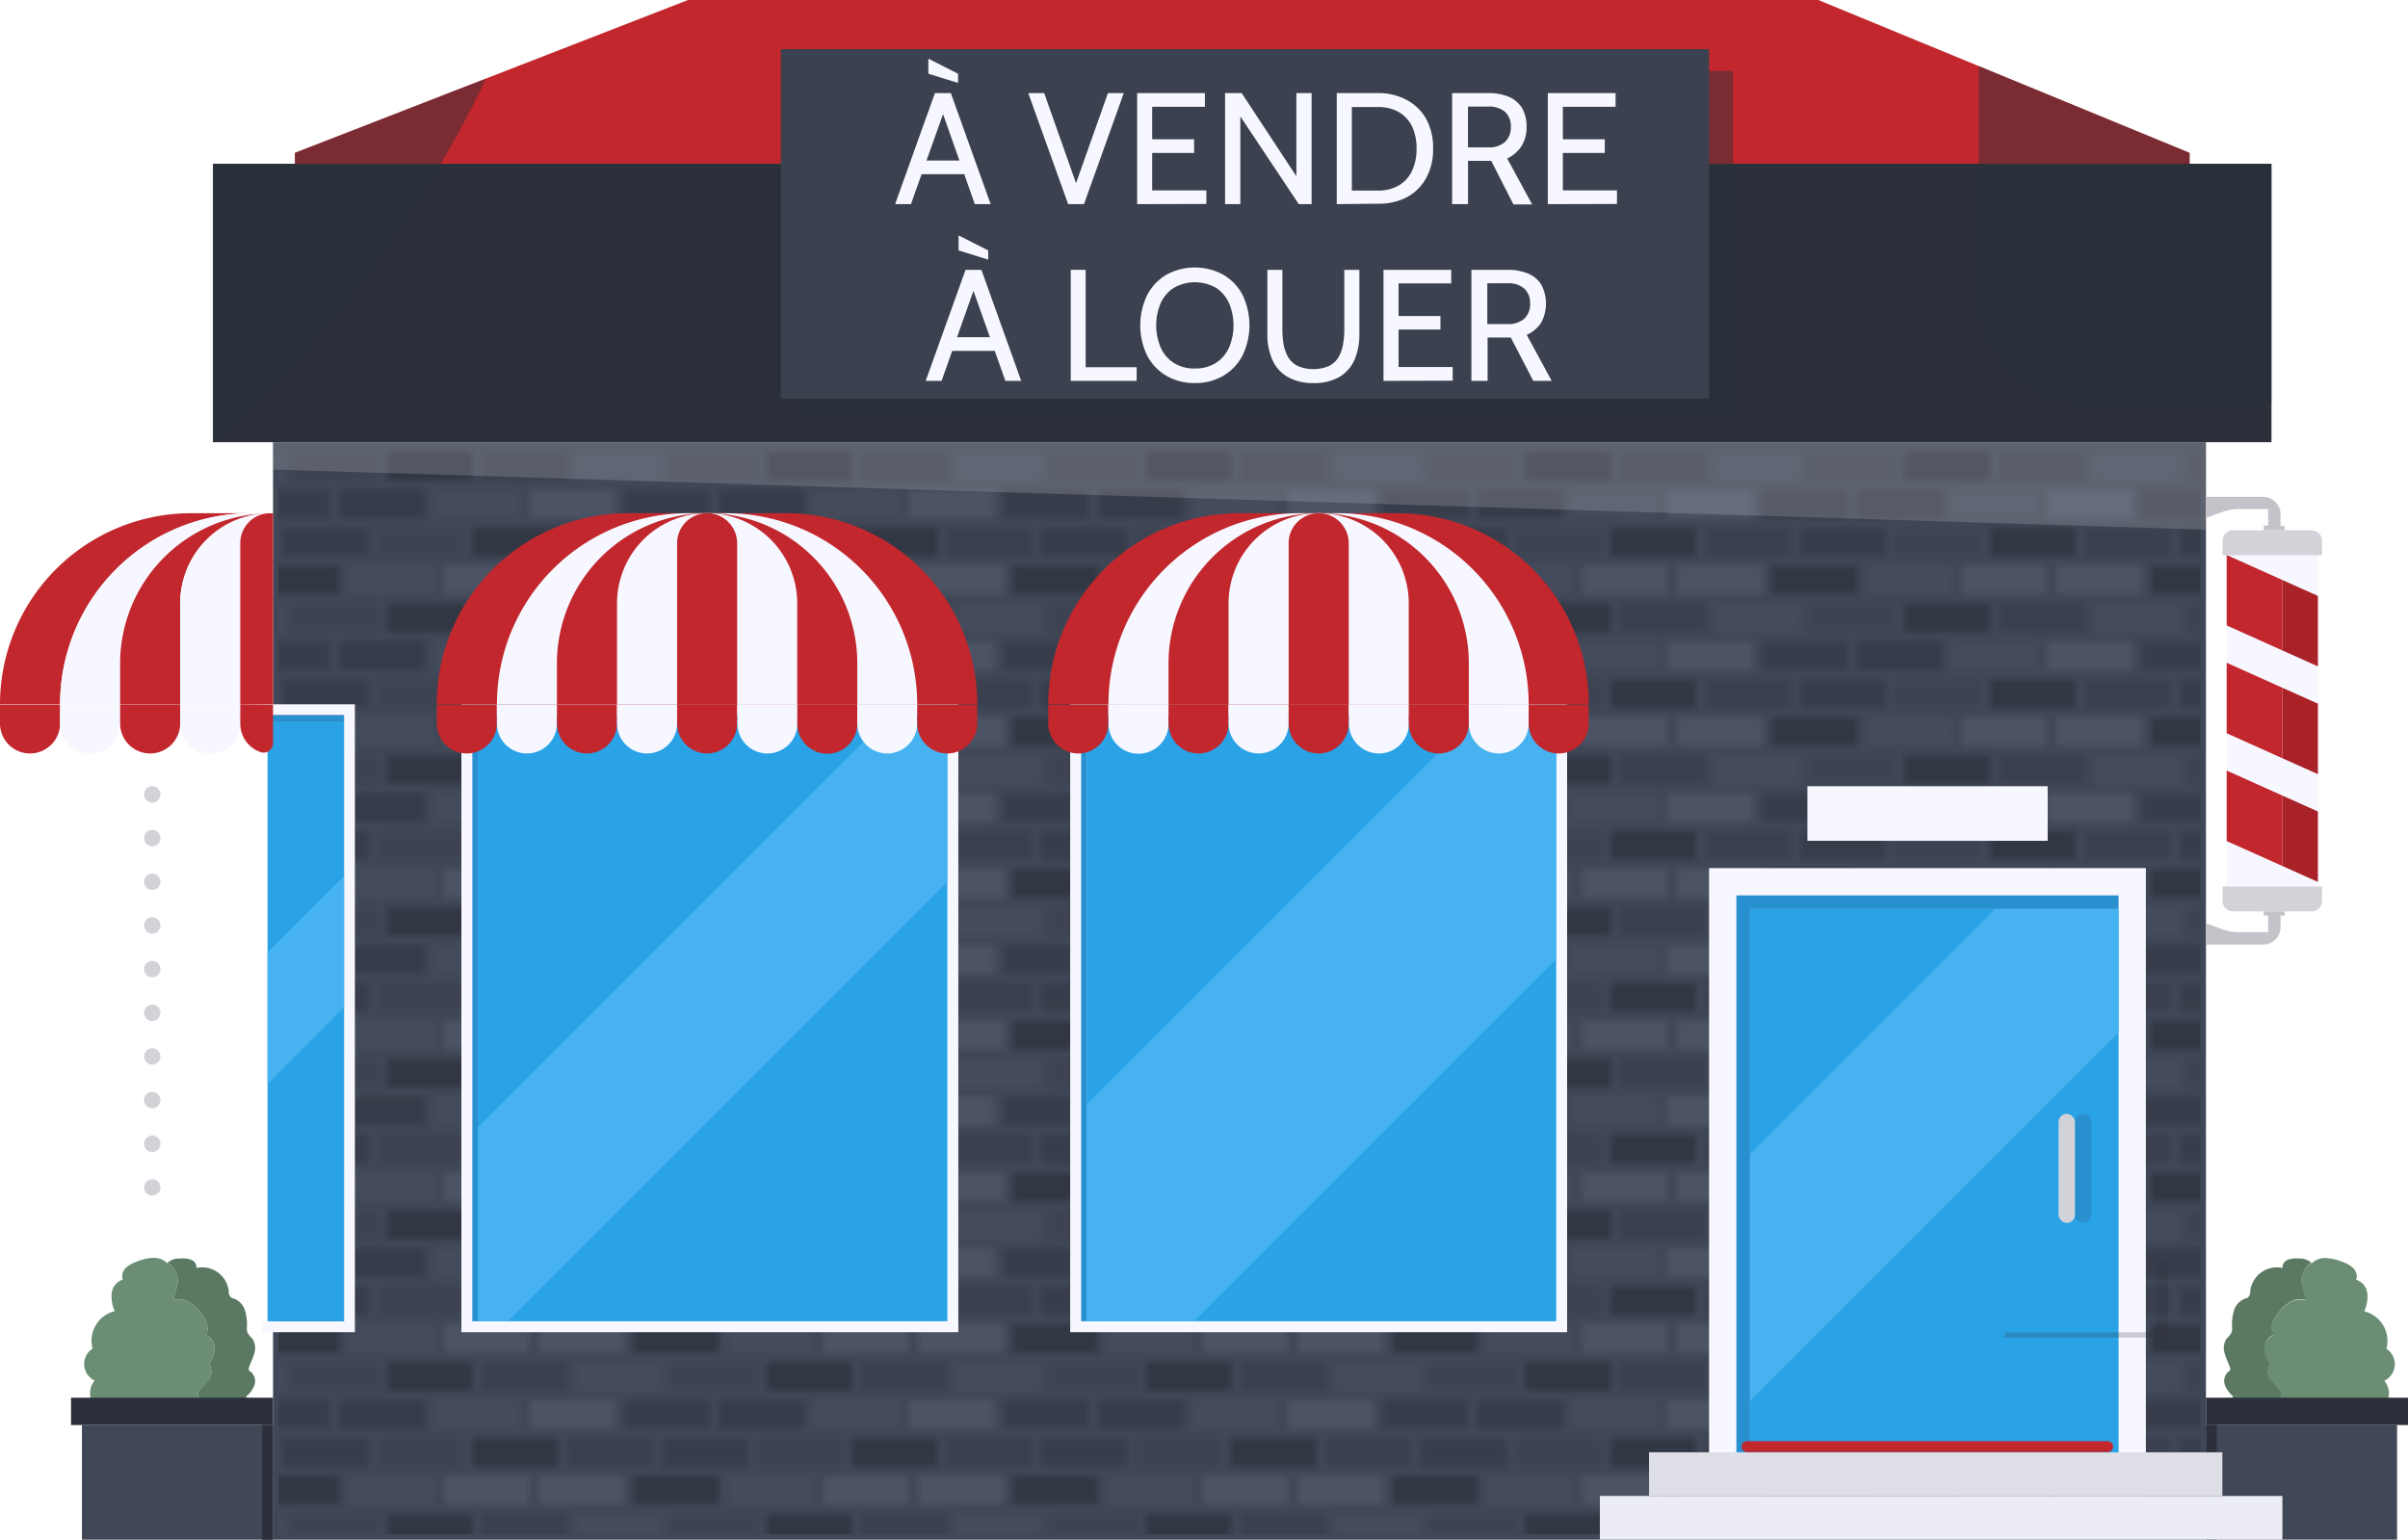 <svg xmlns="http://www.w3.org/2000/svg" xmlns:xlink="http://www.w3.org/1999/xlink" viewBox="0 0 385.93 246.79"><defs><style>.cls-1,.cls-27{fill:none;}.cls-2{fill:#333945;}.cls-3{fill:#313742;}.cls-4{fill:#3b414f;}.cls-5{fill:#50596b;}.cls-21,.cls-26,.cls-6{fill:#2b303a;}.cls-7{fill:#373d4a;}.cls-8{fill:#464e5e;}.cls-9{isolation:isolate;}.cls-10{fill:#6a8d73;}.cls-11{fill:#5a7862;}.cls-12{fill:#404757;}.cls-13{fill:#c1272d;}.cls-14{opacity:0.67;fill:url(#New_Pattern_Swatch_8);}.cls-15{fill:#ececf5;}.cls-16{fill:#dedee6;}.cls-17{fill:#f7f7ff;}.cls-18{fill:#2990cf;}.cls-19{fill:#29a2e6;}.cls-20{fill:#bcbcc2;opacity:0.24;}.cls-20,.cls-21,.cls-26{mix-blend-mode:multiply;}.cls-21{opacity:0.46;}.cls-22{fill:#a82227;}.cls-23{fill:#d2d2d9;}.cls-24{fill:#c3c3c9;}.cls-25{fill:#46b3f0;}.cls-26{opacity:0.22;}.cls-27{stroke:#d2d2d9;stroke-linecap:round;stroke-miterlimit:10;stroke-width:2.63px;stroke-dasharray:0 7;}</style><pattern id="New_Pattern_Swatch_8" data-name="New Pattern Swatch 8" width="40" height="16" patternTransform="translate(-109.73 0.99) scale(1.52)" patternUnits="userSpaceOnUse" viewBox="0 0 40 16"><rect class="cls-1" width="40" height="16"/><rect class="cls-2" x="18" y="3" width="9" height="3"/><rect class="cls-3" x="28" y="3" width="9" height="3"/><rect class="cls-2" x="22" y="7" width="9" height="3"/><rect class="cls-4" x="32" y="7" width="8" height="3"/><rect class="cls-5" x="8" y="3" width="9" height="3"/><rect class="cls-6" x="2" y="7" width="9" height="3"/><rect class="cls-7" x="12" y="7" width="9" height="3"/><rect class="cls-4" y="7" width="1" height="3"/><rect class="cls-8" y="3" width="7" height="3"/><rect class="cls-8" x="38" y="3" width="2" height="3"/><rect class="cls-4" x="23" width="9" height="2"/><rect class="cls-6" x="33" width="7" height="2"/><rect class="cls-7" x="3" width="9" height="2"/><rect class="cls-8" x="13" width="9" height="2"/><rect class="cls-8" x="29" y="11" width="9" height="3"/><rect class="cls-6" x="19" y="11" width="9" height="3"/><rect class="cls-5" x="9" y="11" width="9" height="3"/><rect class="cls-5" x="39" y="11" width="1" height="3"/><rect class="cls-5" y="11" width="8" height="3"/><rect class="cls-4" x="23" y="15" width="9" height="1"/><rect class="cls-6" x="33" y="15" width="7" height="1"/><rect class="cls-7" x="3" y="15" width="9" height="1"/><rect class="cls-8" x="13" y="15" width="9" height="1"/><rect class="cls-6" y="15" width="2" height="1"/><rect class="cls-6" width="2" height="2"/></pattern></defs><g class="cls-9"><g id="Calque_2" data-name="Calque 2"><g id="OBJECTS"><path class="cls-10" d="M365.44,224.13a1.81,1.81,0,0,0,.13-.67,1.22,1.22,0,0,0-.27-.56c-.45-.56-1-1-1.41-1.63a2.21,2.21,0,0,1-.36-2,1.25,1.25,0,0,0,.19-.55,1.09,1.09,0,0,0-.18-.45,3.9,3.9,0,0,1-.62-2.38,2.14,2.14,0,0,1,1.45-1.86c-.74-1-.09-2.43.67-3.42a7,7,0,0,1,1.91-1.82,3.17,3.17,0,0,1,2.54-.36c-.15-1.15-.74-2.24-.65-3.39a3.69,3.69,0,0,1,1.54-2.59s.06,0,.08.07a3.15,3.15,0,0,1,2.37-.87,8,8,0,0,1,2.52.59,4.91,4.91,0,0,1,1.78,1,1.83,1.83,0,0,1,.5,1.89,2.58,2.58,0,0,1,1.78,2.16,5.72,5.72,0,0,1-.49,2.9,4.87,4.87,0,0,1,3.55,6,2.94,2.94,0,0,1-.34,5.13,3.14,3.14,0,0,1,.44,3.39l-16.63,1.74A3,3,0,0,1,365.44,224.13Z"/><path class="cls-11" d="M357.41,219.6a.53.53,0,0,0,0-.37c-.26-.79-.66-1.52-.86-2.32a2.72,2.72,0,0,1,.32-2.36,4,4,0,0,0,.75-.91,2,2,0,0,0,.12-.85,8.15,8.15,0,0,1,.29-2.7,3,3,0,0,1,1.78-1.94,1.46,1.46,0,0,0,.5-.2,1.35,1.35,0,0,0,.34-1,4.29,4.29,0,0,1,5.15-3.72,1.37,1.37,0,0,1,.91-1.32,4,4,0,0,1,1.71-.18,2.77,2.77,0,0,1,2,.65,3.69,3.69,0,0,0-1.54,2.59c-.09,1.15.5,2.24.65,3.39a3.17,3.17,0,0,0-2.54.36,7,7,0,0,0-1.91,1.82c-.76,1-1.41,2.41-.67,3.42a2.14,2.14,0,0,0-1.45,1.86,3.9,3.9,0,0,0,.62,2.38,1.09,1.09,0,0,1,.18.45,1.25,1.25,0,0,1-.19.55,2.21,2.21,0,0,0,.36,2c.41.59,1,1.07,1.41,1.63a1.22,1.22,0,0,1,.27.56,1.81,1.81,0,0,1-.13.67,3,3,0,0,0,.5,2.3l-6.54.68a2.09,2.09,0,0,1-1.53-3.22,4.24,4.24,0,0,1-1.34-1.86,2,2,0,0,1,.55-2.09C357.21,219.84,357.36,219.75,357.41,219.6Z"/><rect class="cls-12" x="353.55" y="228.41" width="30.63" height="18.38" transform="translate(737.73 475.19) rotate(180)"/><rect class="cls-6" x="353.55" y="228.41" width="1.75" height="18.38" transform="translate(708.85 475.19) rotate(180)"/><rect class="cls-6" x="353.55" y="224.03" width="32.38" height="4.38" transform="translate(739.48 452.44) rotate(180)"/><polygon class="cls-13" points="350.93 24.5 350.93 36.76 317.13 35.98 68.23 30.24 47.26 29.75 47.26 24.5 77.91 12.58 110.27 0 291.42 0 317.13 10.59 350.93 24.5"/><rect class="cls-12" x="43.76" y="70.89" width="309.79" height="175.9"/><polygon class="cls-14" points="44.63 245.91 44.63 71.76 352.68 71.76 352.68 245.91 44.63 245.91"/><rect class="cls-15" x="256.41" y="239.78" width="109.39" height="7"/><rect class="cls-16" x="264.29" y="232.78" width="91.89" height="7"/><rect class="cls-17" x="273.91" y="139.15" width="70.01" height="93.64"/><polygon class="cls-18" points="339.55 145.71 339.55 143.52 278.29 143.52 278.29 232.78 280.48 232.78 280.48 145.71 339.55 145.71"/><rect class="cls-19" x="280.48" y="145.71" width="59.07" height="87.08"/><path class="cls-18" d="M333.86,196h0a1.31,1.31,0,0,0,1.31-1.31V179.84a1.31,1.31,0,0,0-1.31-1.31h0a1.31,1.31,0,0,0-1.31,1.31v14.88A1.31,1.31,0,0,0,333.86,196Z"/><rect class="cls-17" x="73.95" y="112.89" width="79.64" height="100.64"/><polygon class="cls-18" points="151.83 115.52 151.83 114.64 75.7 114.64 75.7 211.78 76.57 211.78 76.57 115.52 151.83 115.52"/><rect class="cls-19" x="76.57" y="115.52" width="75.26" height="96.26"/><rect class="cls-17" x="171.52" y="112.89" width="79.64" height="100.64"/><polygon class="cls-18" points="249.41 115.52 249.41 114.64 173.28 114.64 173.28 211.78 174.15 211.78 174.15 115.52 249.41 115.52"/><rect class="cls-19" x="174.15" y="115.52" width="75.26" height="96.26"/><polygon class="cls-17" points="56.88 112.89 42.01 112.89 42.01 114.64 55.13 114.64 55.13 115.52 55.13 211.78 42.01 211.78 42.01 213.53 56.88 213.53 56.88 112.89"/><rect class="cls-18" x="42.88" y="114.64" width="12.25" height="0.88"/><rect class="cls-19" x="42.88" y="115.52" width="12.25" height="96.26"/><polygon class="cls-20" points="353.55 84.89 43.76 75.26 43.76 70.89 353.55 70.89 353.55 84.89"/><rect class="cls-6" x="34.13" y="26.25" width="329.92" height="44.63"/><rect class="cls-21" x="128.98" y="11.38" width="148.77" height="55.13"/><rect class="cls-4" x="125.14" y="7.88" width="148.77" height="56.01"/><path class="cls-17" d="M155.66,45.61h.71l-5.46,15.44h-2.55l6.39-17.8h2.54l6.38,17.8h-2.54Zm4.17,10.63H152.2V54.05h7.63Zm-1.45-14.62-4.75-1.48V37.73l4.75,2.41Z"/><path class="cls-17" d="M171.61,61.05V43.25H174V58.86h8.17v2.19Z"/><path class="cls-17" d="M191.5,61.4A9,9,0,0,1,187,60.27a8.19,8.19,0,0,1-3.12-3.22,11.19,11.19,0,0,1,0-9.8A8.13,8.13,0,0,1,187,44,9.55,9.55,0,0,1,196,44a8.13,8.13,0,0,1,3.12,3.22,11.19,11.19,0,0,1,0,9.8A8.19,8.19,0,0,1,196,60.27,9,9,0,0,1,191.5,61.4Zm0-2.34a6,6,0,0,0,3.42-.92A5.67,5.67,0,0,0,197,55.65a9.13,9.13,0,0,0,0-7,5.78,5.78,0,0,0-2.06-2.49,6.84,6.84,0,0,0-6.85,0A5.78,5.78,0,0,0,186,48.64a9.13,9.13,0,0,0,0,7,5.67,5.67,0,0,0,2.06,2.49A6,6,0,0,0,191.5,59.06Z"/><path class="cls-17" d="M210.49,61.4a8.08,8.08,0,0,1-4.14-1,5.87,5.87,0,0,1-2.43-2.73,10.09,10.09,0,0,1-.8-4.22V43.25h2.41v9.58a15.17,15.17,0,0,0,.19,2.37,6.38,6.38,0,0,0,.71,2,3.64,3.64,0,0,0,1.5,1.43,6.36,6.36,0,0,0,5.13,0,3.72,3.72,0,0,0,1.5-1.44,6.37,6.37,0,0,0,.7-2.05,14.1,14.1,0,0,0,.19-2.36V43.25h2.42V53.49a10.25,10.25,0,0,1-.8,4.22,6,6,0,0,1-2.44,2.73A8.08,8.08,0,0,1,210.49,61.4Z"/><path class="cls-17" d="M221.73,61.05V43.25h10.86v2.18h-8.44v5.22h6.71v2.18h-6.71v6h8.67v2.19Z"/><path class="cls-17" d="M235.82,61.05V43.25h5.78a8.52,8.52,0,0,1,3.24.57A4.53,4.53,0,0,1,247,45.59a6.47,6.47,0,0,1,0,6.14,5.36,5.36,0,0,1-2.31,1.94l4,7.38h-2.95l-3.61-6.95h-3.71v6.95Zm2.55-9.11h3.2a3.85,3.85,0,0,0,2.74-.87,3.19,3.19,0,0,0,.92-2.41,3.13,3.13,0,0,0-.92-2.4,3.89,3.89,0,0,0-2.74-.85h-3.2Z"/><path class="cls-17" d="M150.79,17.29h.71L146,32.72h-2.54l6.38-17.8h2.55l6.38,17.8h-2.54ZM155,27.92h-7.63V25.73H155Zm-1.45-14.63-4.76-1.47V9.4l4.76,2.42Z"/><path class="cls-17" d="M171.19,32.72l-6.39-17.8h2.55l5.46,15.44h-.71l5.47-15.44h2.54l-6.38,17.8Z"/><path class="cls-17" d="M182.25,32.72V14.92h10.86v2.19h-8.45v5.21h6.72v2.19h-6.72v6h8.68v2.18Z"/><path class="cls-17" d="M196.34,32.72V14.92H199l8.77,13.33V14.92h2.44v17.8h-2.06l-9.36-14.06V32.72Z"/><path class="cls-17" d="M214.24,32.72V14.92h6.59A9.58,9.58,0,0,1,225.41,16a7.7,7.7,0,0,1,3.13,3,9.52,9.52,0,0,1,1.14,4.8,9.47,9.47,0,0,1-1.14,4.8,7.72,7.72,0,0,1-3.13,3.05,9.7,9.7,0,0,1-4.58,1Zm2.42-2.18h4.17a6.46,6.46,0,0,0,3.41-.85,5.33,5.33,0,0,0,2.09-2.36,8.24,8.24,0,0,0,.7-3.51,8.24,8.24,0,0,0-.7-3.51A5.39,5.39,0,0,0,224.24,18a6.46,6.46,0,0,0-3.41-.84h-4.17Z"/><path class="cls-17" d="M232.73,32.72V14.92h5.77a8.54,8.54,0,0,1,3.25.57,4.59,4.59,0,0,1,2.15,1.77,5.71,5.71,0,0,1,.76,3.08,5.53,5.53,0,0,1-.8,3.06,5.41,5.41,0,0,1-2.3,2l4,7.37h-3L239,25.78h-3.72v6.94Zm2.54-9.1h3.21a3.82,3.82,0,0,0,2.74-.88,3.16,3.16,0,0,0,.92-2.4,3.13,3.13,0,0,0-.92-2.41,4,4,0,0,0-2.74-.85h-3.21Z"/><path class="cls-17" d="M248.07,32.72V14.92h10.86v2.19h-8.45v5.21h6.72v2.19h-6.72v6h8.67v2.18Z"/><rect class="cls-17" x="356.87" y="88.94" width="14.62" height="53.16"/><polygon class="cls-13" points="356.87 88.96 356.87 100.25 365.8 104.26 365.8 92.97 356.87 88.96"/><polygon class="cls-22" points="371.49 95.52 365.8 92.97 365.8 104.26 371.49 106.81 371.49 95.52"/><polygon class="cls-22" points="371.49 124.09 371.49 112.79 365.8 110.24 365.8 121.54 371.49 124.09"/><polygon class="cls-13" points="356.87 117.53 365.8 121.54 365.8 110.24 356.87 106.23 356.87 117.53"/><polygon class="cls-13" points="356.87 134.81 365.8 138.81 365.8 127.52 356.87 123.51 356.87 134.81"/><polygon class="cls-22" points="371.49 141.36 371.49 130.07 365.8 127.52 365.8 138.81 371.49 141.36"/><path class="cls-23" d="M357.9,85h12.57a1.69,1.69,0,0,1,1.69,1.69v2.3a0,0,0,0,1,0,0H356.21a0,0,0,0,1,0,0v-2.3A1.69,1.69,0,0,1,357.9,85Z"/><path class="cls-23" d="M356.21,142.09h15.95a0,0,0,0,1,0,0v2.3a1.69,1.69,0,0,1-1.69,1.69H357.9a1.69,1.69,0,0,1-1.69-1.69v-2.3A0,0,0,0,1,356.21,142.09Z"/><path class="cls-24" d="M365.51,84.29V82.46a2.82,2.82,0,0,0-2.82-2.82h-9.14V83l2.81-1a7.42,7.42,0,0,1,2.43-.41h4.73v2.66h-.71V85h3.37v-.66Z"/><path class="cls-24" d="M365.51,146.75v1.83a2.82,2.82,0,0,1-2.82,2.82h-9.14V148l2.81,1a7.42,7.42,0,0,0,2.43.41h4.73v-2.65h-.71v-.67h3.37v.67Z"/><polygon class="cls-25" points="339.55 145.71 339.55 165.51 280.48 224.58 280.48 184.97 319.75 145.71 339.55 145.71"/><polygon class="cls-25" points="249.41 115.52 249.41 153.76 191.39 211.78 174.15 211.78 174.15 177.04 235.67 115.52 249.41 115.52"/><polygon class="cls-25" points="151.83 115.52 151.83 141.34 81.39 211.78 76.57 211.78 76.57 180.71 141.76 115.52 151.83 115.52"/><polygon class="cls-25" points="55.13 140.43 55.13 161.49 42.88 173.74 42.88 152.68 55.13 140.43"/><path class="cls-13" d="M100.64,82.26H126a30.63,30.63,0,0,1,30.63,30.63v0a0,0,0,0,1,0,0H70a0,0,0,0,1,0,0v0A30.63,30.63,0,0,1,100.64,82.26Z"/><path class="cls-17" d="M110.27,82.26h6.13A30.63,30.63,0,0,1,147,112.89v0a0,0,0,0,1,0,0H79.64a0,0,0,0,1,0,0v0A30.63,30.63,0,0,1,110.27,82.26Z"/><path class="cls-13" d="M113.33,82.26h0a24.07,24.07,0,0,1,24.07,24.07v6.56a0,0,0,0,1,0,0H89.26a0,0,0,0,1,0,0v-6.56A24.07,24.07,0,0,1,113.33,82.26Z"/><path class="cls-17" d="M113.33,82.26h0A14.44,14.44,0,0,0,98.89,96.7v16.19h28.88V96.7A14.45,14.45,0,0,0,113.33,82.26Z"/><path class="cls-13" d="M113.33,82.26h0a4.81,4.81,0,0,0-4.81,4.81v25.82h9.62V87.07A4.81,4.81,0,0,0,113.33,82.26Z"/><path class="cls-13" d="M74.82,120.77h0A4.81,4.81,0,0,1,70,116v-3.06h9.63V116A4.82,4.82,0,0,1,74.82,120.77Z"/><path class="cls-17" d="M84.45,120.77h0A4.81,4.81,0,0,1,79.64,116v-3.06h9.62V116A4.81,4.81,0,0,1,84.45,120.77Z"/><path class="cls-13" d="M94.08,120.77h0A4.82,4.82,0,0,1,89.26,116v-3.06h9.63V116A4.82,4.82,0,0,1,94.08,120.77Z"/><path class="cls-17" d="M103.7,120.77h0A4.81,4.81,0,0,1,98.89,116v-3.06h9.63V116A4.82,4.82,0,0,1,103.7,120.77Z"/><path class="cls-13" d="M113.33,120.77h0a4.81,4.81,0,0,1-4.81-4.82v-3.06h9.62V116A4.81,4.81,0,0,1,113.33,120.77Z"/><path class="cls-17" d="M123,120.77h0a4.82,4.82,0,0,1-4.82-4.82v-3.06h9.63V116A4.82,4.82,0,0,1,123,120.77Z"/><path class="cls-13" d="M127.77,112.89h9.63a0,0,0,0,1,0,0V116a4.81,4.81,0,0,1-4.81,4.81h0a4.81,4.81,0,0,1-4.81-4.81v-3.06a0,0,0,0,1,0,0Z"/><path class="cls-17" d="M142.21,120.77h0a4.82,4.82,0,0,1-4.82-4.82v-3.06H147V116A4.81,4.81,0,0,1,142.21,120.77Z"/><path class="cls-13" d="M151.83,120.77h0A4.82,4.82,0,0,1,147,116v-3.06h9.63V116A4.82,4.82,0,0,1,151.83,120.77Z"/><path class="cls-13" d="M4.81,120.77h0A4.81,4.81,0,0,1,0,116v-3.06H9.63V116A4.82,4.82,0,0,1,4.81,120.77Z"/><path class="cls-17" d="M14.44,120.77h0A4.81,4.81,0,0,1,9.63,116v-3.06h9.62V116A4.81,4.81,0,0,1,14.44,120.77Z"/><path class="cls-13" d="M24.07,120.77h0A4.82,4.82,0,0,1,19.25,116v-3.06h9.63V116A4.82,4.82,0,0,1,24.07,120.77Z"/><path class="cls-17" d="M33.69,120.77h0A4.81,4.81,0,0,1,28.88,116v-3.06h9.63V116A4.82,4.82,0,0,1,33.69,120.77Z"/><path class="cls-13" d="M40.26,82.26H30.63A30.63,30.63,0,0,0,0,112.89H9.63A30.63,30.63,0,0,1,40.26,82.26Z"/><path class="cls-17" d="M43.32,82.26H40.26A30.63,30.63,0,0,0,9.63,112.89h9.62v-6.56A24.07,24.07,0,0,1,43.32,82.26Z"/><path class="cls-17" d="M43.76,82.26h0Z"/><path class="cls-13" d="M43.76,82.27h-.44l.44,0Z"/><path class="cls-13" d="M42.83,82.29a3.91,3.91,0,0,1,.49,0,24.07,24.07,0,0,0-24.07,24.07v6.56h9.63V96.7A14.42,14.42,0,0,1,42.83,82.29Z"/><path class="cls-17" d="M42.83,82.29A14.42,14.42,0,0,0,28.88,96.7v16.19h9.63V87.08A4.8,4.8,0,0,1,42.83,82.29Z"/><path class="cls-13" d="M43.32,82.26a3.91,3.91,0,0,0-.49,0C43,82.28,43.15,82.26,43.32,82.26Z"/><path class="cls-13" d="M43.76,82.28l-.44,0,.44,0Z"/><path class="cls-13" d="M43.76,82.28Z"/><path class="cls-13" d="M43.76,82.28l-.44,0c-.17,0-.33,0-.49,0a4.8,4.8,0,0,0-4.32,4.79v25.81h5.25Z"/><path class="cls-13" d="M38.51,112.89V116a4.81,4.81,0,0,0,3.3,4.57,1.51,1.51,0,0,0,1.95-1.46v-6.17Z"/><path class="cls-13" d="M198.65,82.26H224a30.63,30.63,0,0,1,30.63,30.63v0a0,0,0,0,1,0,0H168a0,0,0,0,1,0,0v0A30.63,30.63,0,0,1,198.65,82.26Z"/><path class="cls-17" d="M208.28,82.26h6.13A30.63,30.63,0,0,1,245,112.89v0a0,0,0,0,1,0,0H177.65a0,0,0,0,1,0,0v0A30.63,30.63,0,0,1,208.28,82.26Z"/><path class="cls-13" d="M211.34,82.26h0a24.07,24.07,0,0,1,24.07,24.07v6.56a0,0,0,0,1,0,0H187.28a0,0,0,0,1,0,0v-6.56A24.07,24.07,0,0,1,211.34,82.26Z"/><path class="cls-17" d="M211.34,82.26h0A14.45,14.45,0,0,0,196.9,96.7v16.19h28.88V96.7A14.44,14.44,0,0,0,211.34,82.26Z"/><path class="cls-13" d="M211.34,82.26h0a4.81,4.81,0,0,0-4.81,4.81v25.82h9.63V87.07A4.82,4.82,0,0,0,211.34,82.26Z"/><path class="cls-13" d="M172.84,120.77h0A4.82,4.82,0,0,1,168,116v-3.06h9.63V116A4.81,4.81,0,0,1,172.84,120.77Z"/><path class="cls-17" d="M177.65,112.89h9.63a0,0,0,0,1,0,0V116a4.81,4.81,0,0,1-4.81,4.81h0a4.81,4.81,0,0,1-4.81-4.81v-3.06a0,0,0,0,1,0,0Z"/><path class="cls-13" d="M192.09,120.77h0a4.81,4.81,0,0,1-4.81-4.82v-3.06h9.62V116A4.81,4.81,0,0,1,192.09,120.77Z"/><path class="cls-17" d="M201.72,120.77h0A4.82,4.82,0,0,1,196.9,116v-3.06h9.63V116A4.82,4.82,0,0,1,201.72,120.77Z"/><path class="cls-13" d="M211.34,120.77h0a4.81,4.81,0,0,1-4.81-4.82v-3.06h9.63V116A4.82,4.82,0,0,1,211.34,120.77Z"/><path class="cls-17" d="M221,120.77h0a4.81,4.81,0,0,1-4.81-4.82v-3.06h9.62V116A4.81,4.81,0,0,1,221,120.77Z"/><path class="cls-13" d="M230.6,120.77h0a4.82,4.82,0,0,1-4.82-4.82v-3.06h9.63V116A4.82,4.82,0,0,1,230.6,120.77Z"/><path class="cls-17" d="M240.22,120.77h0a4.81,4.81,0,0,1-4.81-4.82v-3.06H245V116A4.82,4.82,0,0,1,240.22,120.77Z"/><path class="cls-13" d="M249.85,120.77h0A4.81,4.81,0,0,1,245,116v-3.06h9.62V116A4.81,4.81,0,0,1,249.85,120.77Z"/><path class="cls-13" d="M337.8,231H280a.88.88,0,0,0-.87.88h0a.87.87,0,0,0,.87.87H337.8a.87.87,0,0,0,.87-.87h0A.88.88,0,0,0,337.8,231Z"/><rect class="cls-17" x="289.67" y="126.02" width="38.51" height="8.75"/><rect class="cls-23" x="329.92" y="178.53" width="2.63" height="17.5" rx="1.31"/><path class="cls-26" d="M321.45,213.55h24.22V202.29h1.76v12.12H321.17A4.34,4.34,0,0,1,321.45,213.55Z"/><path class="cls-10" d="M31.87,224.13a1.81,1.81,0,0,1-.13-.67,1.13,1.13,0,0,1,.27-.56c.44-.56,1-1,1.4-1.63a2.15,2.15,0,0,0,.36-2,1.37,1.37,0,0,1-.18-.55.88.88,0,0,1,.18-.45,4,4,0,0,0,.62-2.38A2.14,2.14,0,0,0,32.94,214c.74-1,.09-2.43-.68-3.42a6.86,6.86,0,0,0-1.9-1.82,3.17,3.17,0,0,0-2.54-.36c.15-1.15.73-2.24.65-3.39a3.72,3.72,0,0,0-1.54-2.59s-.06,0-.08.07a3.15,3.15,0,0,0-2.37-.87,7.85,7.85,0,0,0-2.52.59,4.91,4.91,0,0,0-1.78,1,1.81,1.81,0,0,0-.5,1.89,2.58,2.58,0,0,0-1.78,2.16,5.72,5.72,0,0,0,.49,2.9,4.87,4.87,0,0,0-3.55,6,2.94,2.94,0,0,0,.33,5.13,3.15,3.15,0,0,0-.43,3.39l16.62,1.74A3,3,0,0,0,31.87,224.13Z"/><path class="cls-11" d="M39.89,219.6a.6.6,0,0,1,0-.37c.26-.79.66-1.52.87-2.32a2.72,2.72,0,0,0-.33-2.36,4.66,4.66,0,0,1-.75-.91,2.19,2.19,0,0,1-.11-.85,8.15,8.15,0,0,0-.29-2.7,3,3,0,0,0-1.78-1.94,1.46,1.46,0,0,1-.5-.2,1.35,1.35,0,0,1-.34-1,4.29,4.29,0,0,0-5.16-3.72,1.34,1.34,0,0,0-.91-1.32,3.9,3.9,0,0,0-1.7-.18,2.75,2.75,0,0,0-2,.65A3.72,3.72,0,0,1,28.47,205c.08,1.15-.5,2.24-.65,3.39a3.17,3.17,0,0,1,2.54.36,6.86,6.86,0,0,1,1.9,1.82c.77,1,1.42,2.41.68,3.42a2.14,2.14,0,0,1,1.45,1.86,4,4,0,0,1-.62,2.38.88.88,0,0,0-.18.45,1.37,1.37,0,0,0,.18.55,2.15,2.15,0,0,1-.36,2c-.4.59-1,1.07-1.4,1.63a1.13,1.13,0,0,0-.27.56,1.81,1.81,0,0,0,.13.67,3,3,0,0,1-.51,2.3l6.55.68a2.09,2.09,0,0,0,1.53-3.22A4.32,4.32,0,0,0,40.78,222a1.94,1.94,0,0,0-.56-2.09C40.1,219.84,39.94,219.75,39.89,219.6Z"/><rect class="cls-12" x="13.13" y="228.41" width="30.63" height="18.38"/><rect class="cls-6" x="42.01" y="228.41" width="1.75" height="18.38"/><rect class="cls-6" x="11.38" y="224.03" width="32.38" height="4.38"/><path class="cls-21" d="M364.05,26.25V64.76H334.36a17.23,17.23,0,0,1-17.23-17.23V10.59l33.8,13.91v1.75Z"/><path class="cls-21" d="M77.91,12.58c-1.93,4.06-4.32,8.67-7.26,13.67q-1.14,2-2.42,4A195.24,195.24,0,0,1,34.44,70.89h-.31V26.25H47.26V24.5Z"/><line class="cls-27" x1="24.4" y1="127.33" x2="24.4" y2="192.97"/></g></g></g></svg>